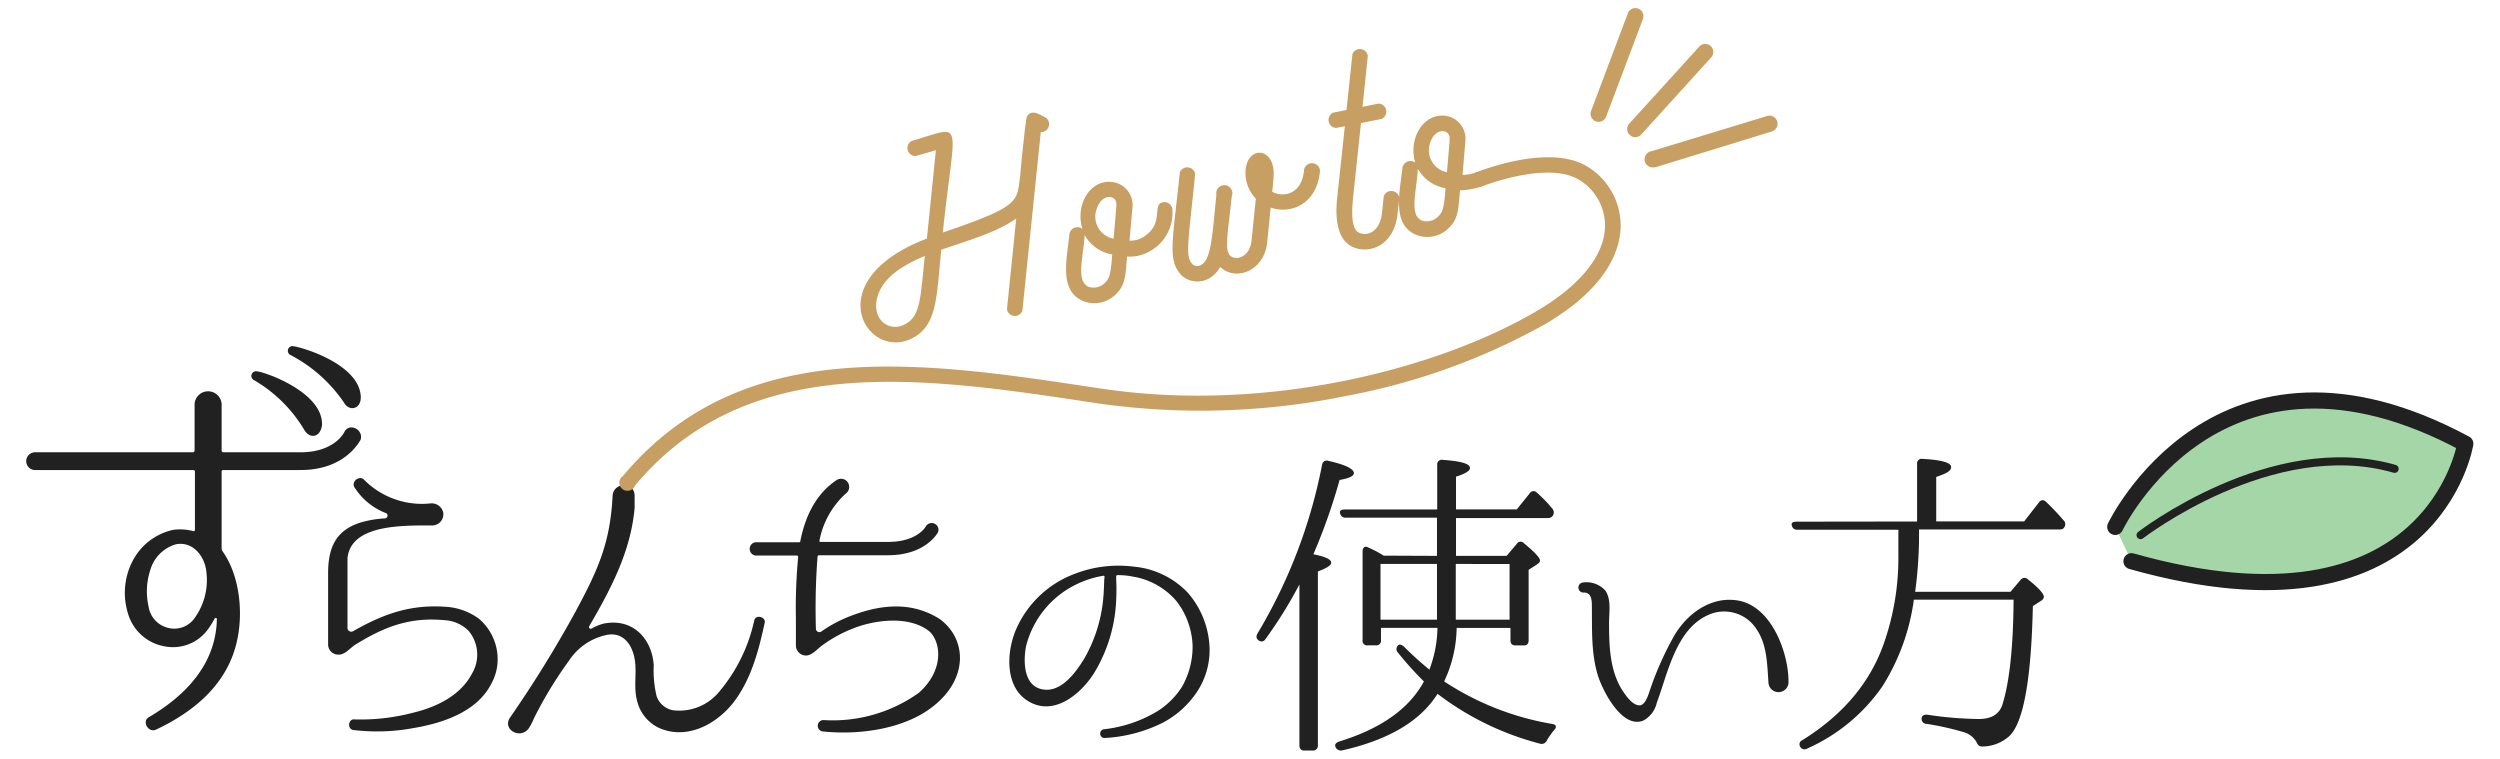 <svg xmlns="http://www.w3.org/2000/svg" viewBox="0 0 309.87 94.03"><defs><style>.a{fill:#212121;}.b{fill:#c79f62;}.c{fill:#a5d6a7;stroke-width:2px;}.c,.d{stroke:#212121;stroke-linecap:round;stroke-linejoin:round;}.d{fill:none;}</style></defs><path class="a" d="M37.25,58.26H27.68a.19.19,0,0,0-.21.21V68a.75.75,0,0,0,.1.31c2.15,3,2.62,7.69,1.78,11.24-1.2,5.28-5.33,8.68-10,10.88-1,.47-1.83-1.1-.84-1.57,4.61-2.72,8.27-6.64,8.37-12.13,0-.16-.21-.21-.31,0a9.8,9.8,0,0,1-.94,1.46,5.33,5.33,0,0,1-5.13,1.94,5.75,5.75,0,0,1-4.65-4.14,8.56,8.56,0,0,1,.52-6.32,7.43,7.43,0,0,1,5.12-4,6.33,6.33,0,0,1,2.46.16.16.16,0,0,0,.21-.16V58.47c0-.16-.1-.21-.26-.21H4.35a1.1,1.1,0,0,1,0-2.2H23.86a.23.23,0,0,0,.26-.21V50.31a1.68,1.68,0,1,1,3.35,0v5.54a.22.22,0,0,0,.21.21h9.57c4.18,0,5.38-2.4,5.43-2.51.63-1.25,2.46-.26,2,1C44.57,54.65,42.84,58.26,37.25,58.26Zm-15.43,9.2a4.65,4.65,0,0,0-3.19,3.19,8.52,8.52,0,0,0-.21,4.55,3.19,3.19,0,0,0,2.41,2.62,3.07,3.07,0,0,0,3.13-1A8,8,0,0,0,25.59,71C25.48,69.19,24.07,67.05,21.82,67.46ZM39.91,52.72c-.21,1.51-1.51,1.72-2.19.57a17.47,17.47,0,0,0-6.23-6.17.58.58,0,0,1,.32-1.1C32.8,46.08,40.12,48.64,39.91,52.72Zm4.81-3.45c0,1.46-1.46,1.77-2.09.62A18.19,18.19,0,0,0,36,44a.58.58,0,0,1,.27-1.1C37.35,43,44.67,45.14,44.72,49.27Z"/><path class="a" d="M60.92,84.7c-1.65,3.3-5.55,4.83-9.49,5.51a24.72,24.72,0,0,1-7.59.28h0c-.85-.08-.69-1.44.12-1.32a25.41,25.41,0,0,0,7-.77c3.46-.8,6.23-2.37,7.56-4.94a4.59,4.59,0,0,0-.44-5.27,4.5,4.5,0,0,0-2.66-1.29c-4.46-.48-7.63.69-11.37,3-.65.4-1.29,1.29-2.13,1.24a1.25,1.25,0,0,1-1.25-1.24V71c0-3.45,1.21-5.39,4.14-6.27a13.54,13.54,0,0,1,2.94-.48.35.35,0,0,0,.12-.64A8,8,0,0,1,44,60.5c-.61-.77.6-1.69,1.16-1a10.09,10.09,0,0,0,8.16,2.9,1.47,1.47,0,0,1,1.61,1.08,1.39,1.39,0,0,1-1.36,1.65c-3.62,0-10.18-.16-10.5,4.14l0,8.61a.47.47,0,0,0,.69.36c4.14-2.37,7.51-3.38,11.86-3a7.71,7.71,0,0,1,3.74,1.45,6.59,6.59,0,0,1,2.25,6A6.42,6.42,0,0,1,60.92,84.7Z"/><path class="a" d="M90.84,87.16c-2.29,2.85-6,4.58-9.29,3A5,5,0,0,1,79,87c-.44-1.52-.16-3-.24-4.46-.12-2.37-1.37-4.34-3.66-3.82a7.39,7.39,0,0,0-4.58,3.18A49.89,49.89,0,0,0,66.2,89a8.21,8.21,0,0,1-.61,1.2c-1,1.53-3.33.28-2.41-1.2a148,148,0,0,0,8.2-13.27c2.58-4.83,4.26-8.25,4.55-14.28.12-1.73,2.73-1.77,2.73,0,0,.69,0,1,0,1.53-.48,5.27-2.81,9.81-5.63,14.64a.22.22,0,0,0,.32.28,5.89,5.89,0,0,1,1.49-.61c3.7-.72,6,2,6.19,5.19a13.42,13.42,0,0,0,.36,3.82,2.66,2.66,0,0,0,2,1.73,6.38,6.38,0,0,0,5.75-2.29,20.37,20.37,0,0,0,4.35-8.85c.2-.8,1.52-.4,1.28.36C94,80.8,93.05,84.34,90.84,87.16Z"/><path class="a" d="M115.33,87.8c-3.54,2.61-9,3.34-13.43,2.85h0a.71.71,0,0,1,.16-1.4,18.34,18.34,0,0,0,11.83-3.38c3.09-2.73,2.81-6.19,1.32-7.6-2.49-2-6.71-1.45-9.41-.4A17,17,0,0,0,101.9,80c-.56.4-1.24,1.25-2,1.25A1.25,1.25,0,0,1,98.65,80V76.66a66.7,66.7,0,0,1,.28-7.6.18.18,0,0,0-.16-.2H93.66a.83.83,0,0,1,0-1.65H99c.12,0,.2,0,.2-.16.6-3,1.89-5.79,4.46-7.52a1,1,0,1,1,1.17,1.65v0a10.51,10.51,0,0,0-3.26,5.83c0,.08,0,.16.12.16h8.37c3.61,0,4.66-1.85,4.7-1.93a.84.84,0,0,1,1.49.77c-.08.08-1.53,2.81-6.19,2.81h-8.53a.21.21,0,0,0-.2.2,85,85,0,0,0-.2,8.93.43.43,0,0,0,.68.32,16.46,16.46,0,0,1,3.34-1.81c3.14-1.25,7.4-2.25,11.34.28C119.8,79.15,120.2,84.22,115.33,87.8Z"/><path class="a" d="M149.91,80a9.37,9.37,0,0,1-1.77,6.08,11.53,11.53,0,0,1-4,3.49,18.24,18.24,0,0,1-7.17,1.9.54.54,0,0,1-.13-1.08,16.34,16.34,0,0,0,6.51-2.17,9.76,9.76,0,0,0,3.19-3.15,10.11,10.11,0,0,0,1.28-5,9.58,9.58,0,0,0-1.94-5.49,9,9,0,0,0-5.52-3.12,8.54,8.54,0,0,0-1.88-.17.15.15,0,0,0-.13.13v.4a24.88,24.88,0,0,1,0,2.53,18.83,18.83,0,0,1-2.8,9.17c-1.7,2.63-5.06,5.36-8.21,3.32-2.83-1.81-2.57-6.08-1.42-8.78a12.81,12.81,0,0,1,7.2-6.9,15,15,0,0,1,7.46-.92,10.53,10.53,0,0,1,6.64,3.22A11,11,0,0,1,149.91,80Zm-13-8.51a.14.14,0,0,0-.13-.13,12,12,0,0,0-3.22,1,11.67,11.67,0,0,0-6.38,7.73c-.36,1.87-.33,4.89,2,5.35s4.14-2.07,5.19-3.77a18.21,18.21,0,0,0,2.37-7.43c.1-1.06.1-1.84.13-2.4Z"/><path class="a" d="M165,69.75c0,.32-.56.68-1.65,1.08V92.38a.6.6,0,0,1-.64.65h-1.05c-.4,0-.6-.25-.6-.65V72.44a54.7,54.7,0,0,1-4.22,6.79.55.55,0,0,1-.89.09c-.24-.17-.28-.45-.08-.81a64.58,64.58,0,0,0,8-20.91.58.58,0,0,1,.77-.48c2.13.48,3.17,1,3.17,1.53,0,.36-.6.64-1.77.84a72.22,72.22,0,0,1-3.25,9.21C164.3,69,165,69.34,165,69.75Zm13.11-.85V64.16H166.8a.63.63,0,0,1-.69-.52c-.12-.29.08-.49.57-.49h11.46V57.6a.56.56,0,0,1,.68-.6c2.29.16,3.38.48,3.38,1,0,.36-.57.72-1.73,1.08v4.06H188l1.61-2a.55.55,0,0,1,.88-.08A16.5,16.5,0,0,1,192.37,63a.74.74,0,0,1,.12.89.71.71,0,0,1-.68.32H180.47V68.9h6.27L188,67.41a.54.54,0,0,1,.88-.08c1.33,1.09,2,1.81,2,2.14q0,.24-.36.48l-1.05.68v8.73c0,.44-.2.64-.6.64h-1c-.45,0-.65-.2-.65-.64V77.83h-6.67A16,16,0,0,1,179,84.46a34.83,34.83,0,0,0,13.39,5.27c.52.08.6.4.24.76a8.84,8.84,0,0,0-.92,1.33.69.69,0,0,1-.81.36A35.68,35.68,0,0,1,178.18,86c-2.13,3.38-6.07,5.71-11.78,7a.73.73,0,0,1-.85-.37c-.16-.32,0-.56.44-.72,5.23-1.61,8.69-4.1,10.5-7.44a43.9,43.9,0,0,1-3.22-3.58.63.63,0,0,1,0-.88c.2-.2.44-.12.77.16A41.47,41.47,0,0,0,177.17,83a15.25,15.25,0,0,0,1-5.18h-7v1.53a.57.57,0,0,1-.64.64h-1a.56.56,0,0,1-.64-.64v-11c0-.52.32-.72.72-.48a13.25,13.25,0,0,1,1.89,1Zm0,1h-7v6.91h7Zm2.33,0v6.91h6.67V69.91Z"/><path class="a" d="M219.2,84.66c-.16-2.24-.16-4.7-1.44-6.61a4.77,4.77,0,0,0-6.15-1.77c-2.7,1.25-4,4.24-5,7.1-.43,1.25-.79,2.49-1.25,3.71a3.32,3.32,0,0,1-1.71,2.24c-2.63,1-5-3.72-5.59-5.59-.85-2.76-.72-5.65-.75-8.51,0-.76,0-1.88-1.12-1.78a.63.63,0,0,1,0-1.25,3.15,3.15,0,0,1,2.79,1c.76,1.12.46,2.7.46,4,0,3,.1,6.21,1.88,8.71.39.56,1.18,1.61,2,1.51.59-.1.95-1.18,1.12-1.68A39.24,39.24,0,0,1,207.4,79c1.61-2.9,4.64-5.13,8-4.57,4.24.72,6.28,6.57,6.28,10A1.24,1.24,0,0,1,219.2,84.66Z"/><path class="a" d="M237.62,64.64V57.48a.56.56,0,0,1,.68-.6c2.38.12,3.54.48,3.54,1s-.6.8-1.85,1.24v5.51h10.9l1.81-2.33c.28-.36.56-.4.88-.12a29,29,0,0,1,2.17,2.29.66.66,0,0,1,.12.88c-.12.2-.28.28-.64.28H237.86a52.93,52.93,0,0,1-.48,7.72H249.2l1.25-1.48a.59.59,0,0,1,.88-.08c1.37,1.08,2,1.81,2,2.17,0,.2-.12.36-.36.52l-1,.64c-.2,9.09-1.16,14.4-2.89,16.09a5.07,5.07,0,0,1-3.38,1.32c-.4,0-.56-.2-.72-.56a2.69,2.69,0,0,0-1.69-1.25,34.22,34.22,0,0,0-4.5-1,.6.6,0,0,1-.61-.64c0-.37.29-.53.73-.49a45.8,45.8,0,0,0,6.35.53c1.65,0,2.65-.65,3-2q1.26-4.23,1.32-12.79H237.22a26.78,26.78,0,0,1-3.9,10.74A22.35,22.35,0,0,1,224,92.78a.61.61,0,0,1-.88-.24.55.55,0,0,1,.28-.8c5.18-3.22,8.64-7.4,10.29-12.55a32,32,0,0,0,1.61-10.13V68.3l0-.64c0-.69,0-1.33,0-2H222.78a.62.62,0,0,1-.68-.52c-.12-.28.08-.48.56-.48Z"/><path class="b" d="M129,16.38l-2.28,22.16a1,1,0,0,1-1.91-.2l1.15-11.27c-2.3,1.71-6.25,2.83-9.29,3.88-.61,6-.49,9.41-3.65,11-5.63,2.81-11.74-7.2,1.87-12.38L116,18.62l-2.5.72a1,1,0,0,1-.53-1.86c6.7-1.92,5.41-3.11,3.89,11.34,9.9-3.36,9.13-3.85,9.61-7.17,0-.34.65-6.91.82-7.19.54-1,1.59-.26,2.39.16A1,1,0,0,1,129,16.38ZM114.63,31.72c-2.34,1-5.1,2.46-5.85,5-.84,2.78,1.34,4.51,3.34,3.5S114.07,37,114.63,31.72Z"/><path class="b" d="M145.32,26a5.46,5.46,0,0,1-3,5.25,5,5,0,0,1-2.62.55c-.21,2.26-.17,3.48-1.35,4.63a3.76,3.76,0,0,1-4.29.8c-2.75-1.37-1.85-5-1.5-8.24a1,1,0,0,1,1.6-.62c-.93-3,1-6.3,3.9-5.78a2.88,2.88,0,0,1,2.32,3L140,29.83a3.06,3.06,0,0,0,2.08-.71c2.25-1.68.56-4,2.27-4.07A1,1,0,0,1,145.32,26Zm-7.46,5.54a4.86,4.86,0,0,1-3.42-2.4c-.18,2.9-1.08,5.61.44,6.39A1.94,1.94,0,0,0,137,35C137.55,34.46,137.67,33.91,137.86,31.53Zm.17-2c.37-4.13.35-4.21.34-4.26,0-1.11-1.67-1.28-2.3.29A2.79,2.79,0,0,0,138,29.58Z"/><path class="b" d="M163.61,21.12c-.31,4.12-3.54,5.49-6.11,4.61,0,0-.45,4.43-.45,4.45-.43,3.42-3.89,4.73-5.81,2.91-1.38,2.42-4,2.1-5,.8-1.48-1.85-.9-3.94,0-12.54a1,1,0,0,1,1.9.2c-.89,8.77-1.23,10.12-.39,11.14a.87.87,0,0,0,.91.24c1.49-.46,1.57-3.56,2.11-8.79a1,1,0,1,1,1.9.21c-.56,5.39-1.13,7.42.44,7.61.82.11,1.8-.58,2-2l.55-5.34a4.52,4.52,0,0,1-1.28-3.36c.12-3.3,3.82-3.15,3.47.81-.09,1.08-.1,1-.16,1.7,1.43.77,3.72.29,3.95-2.76A1,1,0,0,1,163.61,21.12Z"/><path class="b" d="M168.13,28.61c.65.71,2.81.7,3.16-2.18l.22-2.1a1,1,0,0,1,1.93.2l-.23,2.1c-.57,4.65-4.86,5.17-6.52,3.25-1.12-1.31-1.14-3.64-.95-5.35l.95-8.88-1.1.21a1,1,0,0,1-.37-1.89l1.68-.34.73-6.93a1,1,0,0,1,1.91.21l-.66,6.33,2-.4a1,1,0,0,1,.38,1.9l-2.57.51-1,9.45C167.61,25.72,167.41,27.76,168.13,28.61Z"/><path class="b" d="M183.89,23a8.54,8.54,0,0,1-2.92.59c-.22,2.26-.17,3.48-1.36,4.63a3.75,3.75,0,0,1-4.28.8c-2.75-1.37-1.86-5-1.5-8.23a1,1,0,0,1,1.59-.63c-.92-3,1.06-6.29,3.91-5.78a2.87,2.87,0,0,1,2.31,3l-.36,4.3a5.75,5.75,0,0,0,1.91-.38c.15-.05.2.08.24.22Zm-4.72.33a4.9,4.9,0,0,1-3.43-2.4c-.17,2.9-1.07,5.61.44,6.39a2,2,0,0,0,2.1-.5C178.86,26.23,179,25.68,179.17,23.3Zm.17-1.95c.37-4.13.35-4.21.34-4.26,0-1.11-1.67-1.28-2.3.29A2.79,2.79,0,0,0,179.34,21.35Z"/><path class="b" d="M166.79,49.09A90,90,0,0,1,136.1,50l-.54-.08c-21.07-3.19-42.85-6.5-56.86,10.27A1,1,0,1,1,77.21,59c14.72-17.59,37-14.21,58.63-10.93l.55.08c20.92,3.17,42.34-2.6,54.29-9.72,5.34-3.19,8.28-6.93,8.26-10.53a6.64,6.64,0,0,0-3.28-5.65c-4-2.34-12,.87-12.11.9a1,1,0,0,1-1.26-.54.91.91,0,0,1,.55-1.19c.37-.15,9-3.65,13.8-.84a8.58,8.58,0,0,1,4.24,7.32c0,3-1.58,7.64-9.21,12.19A81,81,0,0,1,166.79,49.09Z"/><path class="b" d="M202.69,17a1.05,1.05,0,0,1-.68-.26,1,1,0,0,1-.06-1.42l8.63-9.5a1,1,0,1,1,1.48,1.34l-8.63,9.51A1,1,0,0,1,202.69,17Z"/><path class="b" d="M205,20.74a1,1,0,0,1-.3-2L219,14.39a1,1,0,1,1,.59,1.91L205.3,20.7A1,1,0,0,1,205,20.74Z"/><path class="b" d="M198.14,15.1a1.12,1.12,0,0,1-.35-.06,1,1,0,0,1-.58-1.29l4.56-12.1a1,1,0,0,1,1.29-.58,1,1,0,0,1,.58,1.28l-4.56,12.1A1,1,0,0,1,198.14,15.1Z"/><path class="c" d="M262.18,65.31S274.92,38.52,305.57,55c0,0-4,25.11-41.38,14.56"/><path class="d" d="M265.32,66.33s16.29-12.61,31.49-8.22"/></svg>